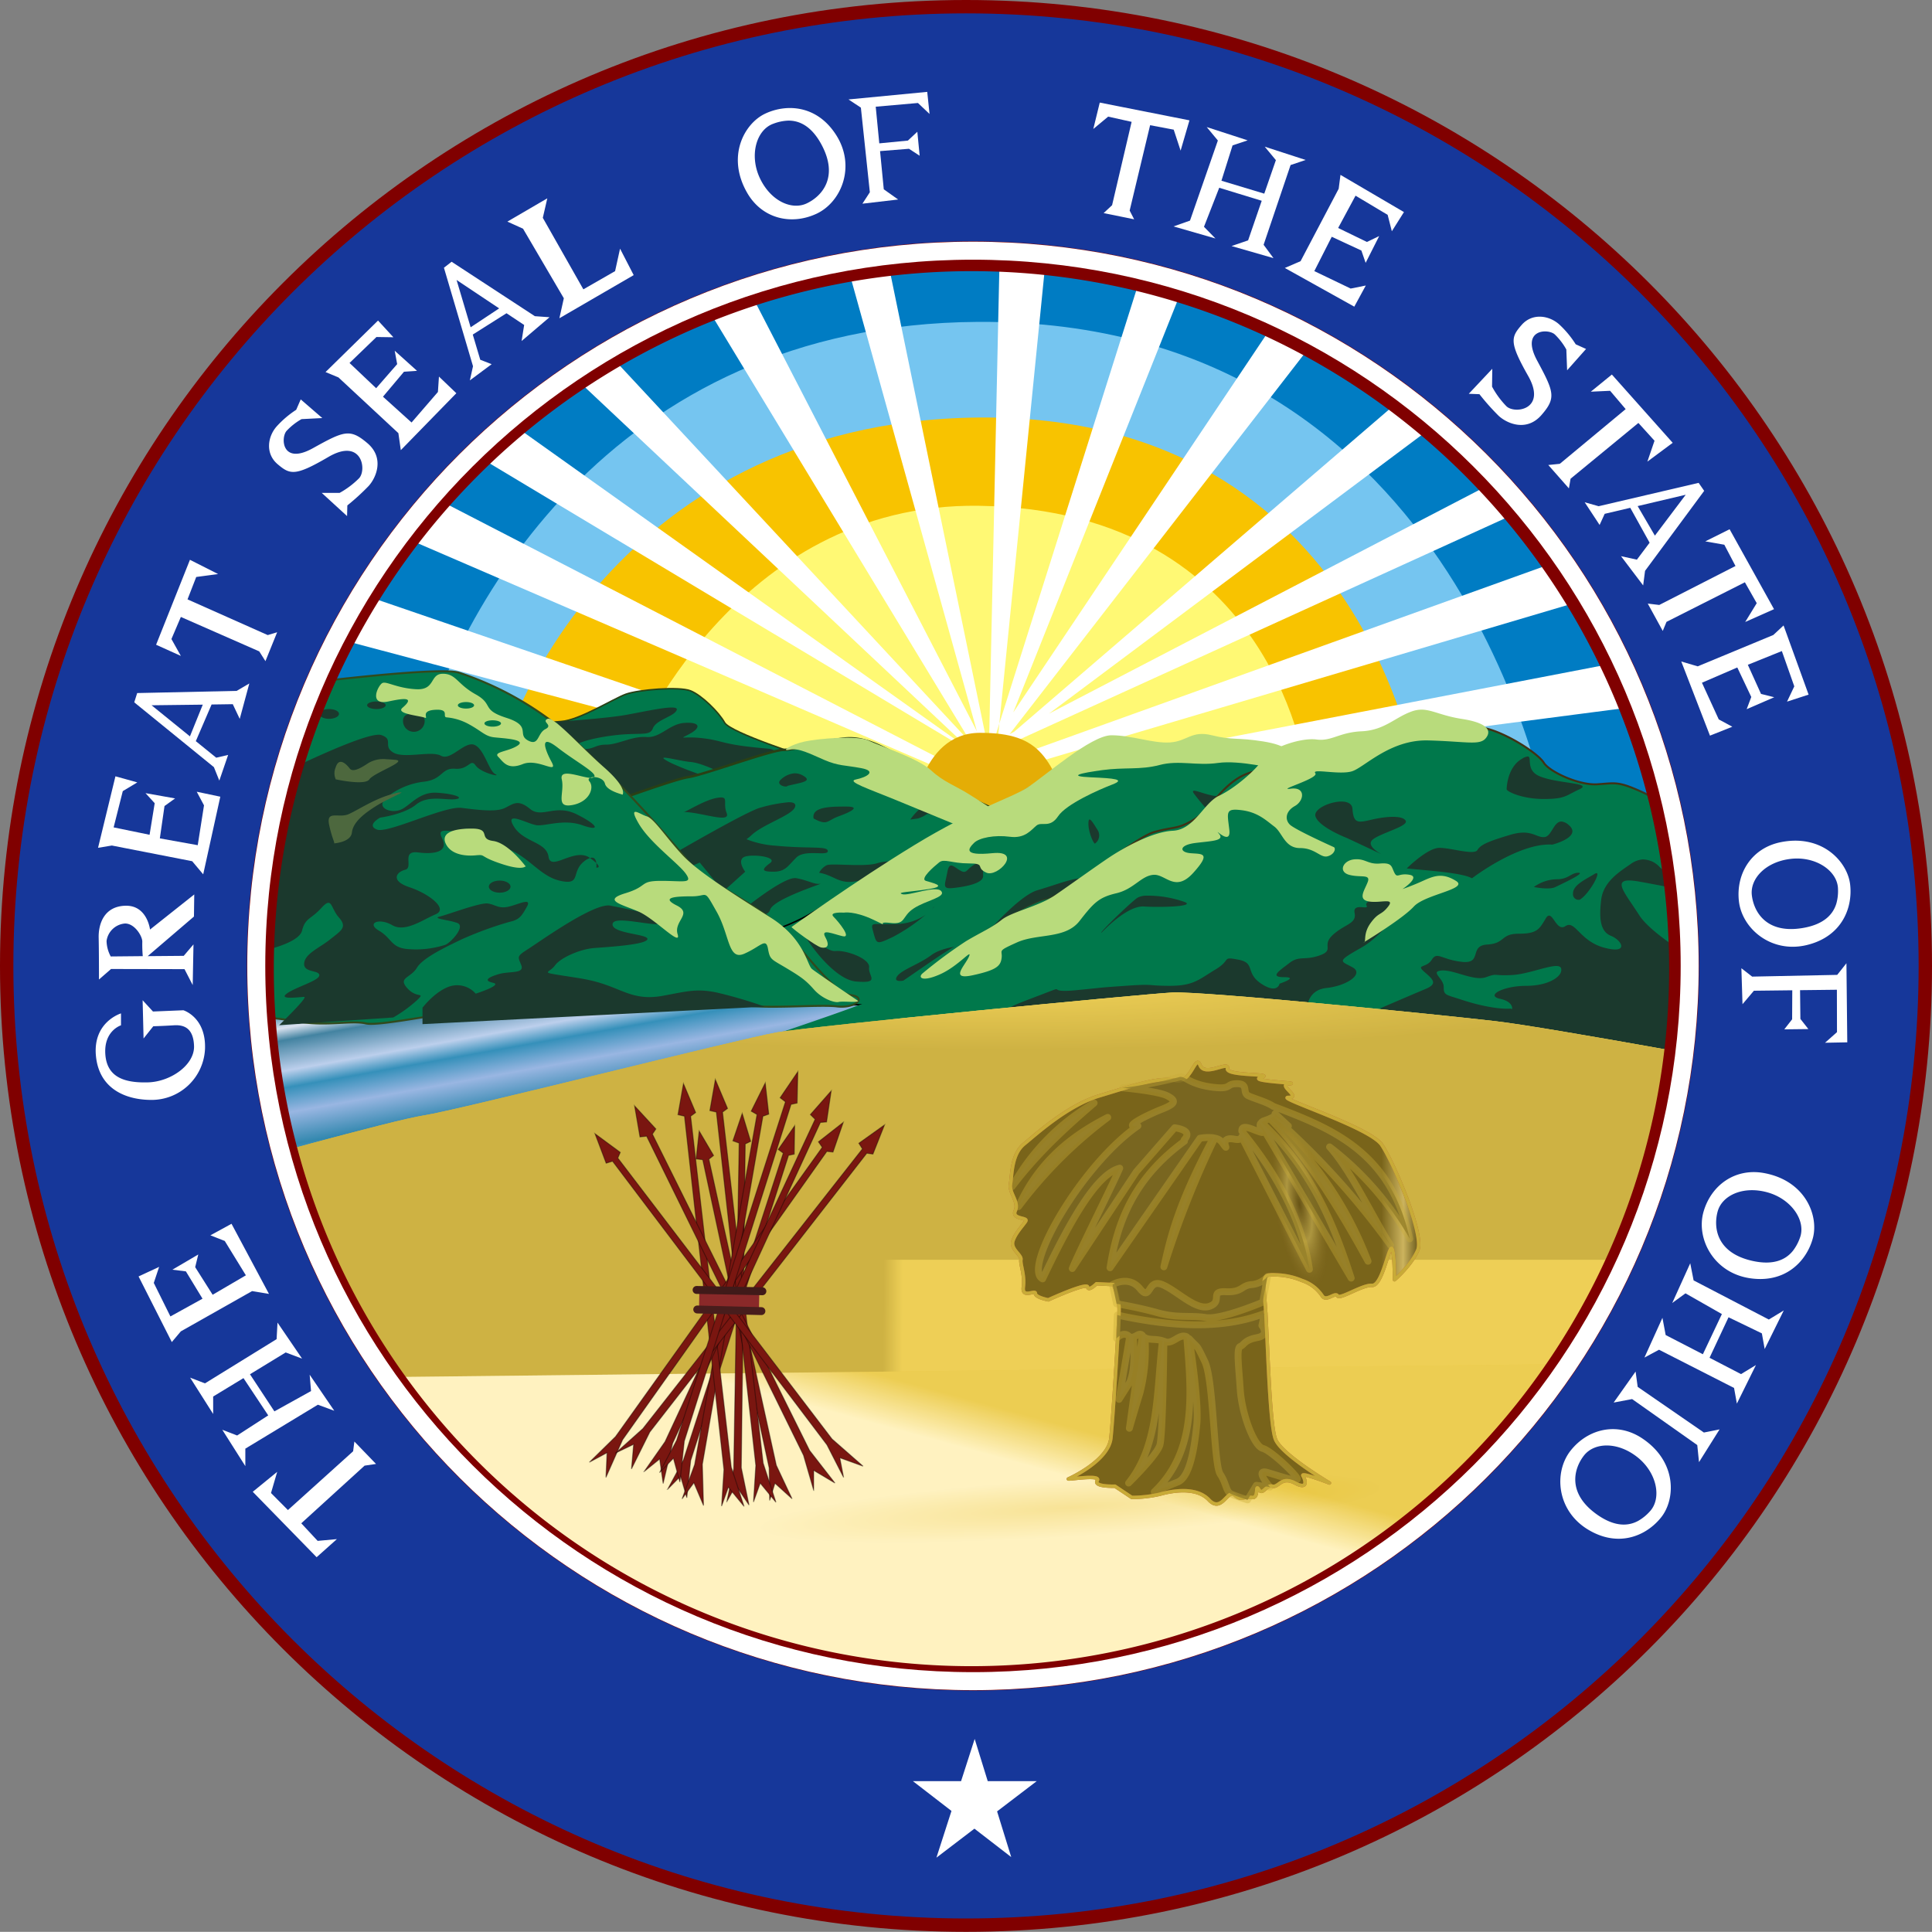 <svg id="svg2" xmlns="http://www.w3.org/2000/svg" xmlns:xlink="http://www.w3.org/1999/xlink" viewBox="0 0 390.356 390.325">
  <rect x="0" y="0" width="390.356" height="390.325" fill="#808080" stroke="none"/>
  <defs>
    <style>
      .cls-1 {
        fill: #fff974;
      }

      .cls-2 {
        fill: #f8c300;
      }

      .cls-3 {
        fill: #75c5f0;
      }

      .cls-4 {
        fill: #007cc3;
      }

      .cls-25, .cls-5 {
        fill: #fff;
      }

      .cls-6 {
        fill: #e4ad06;
      }

      .cls-12, .cls-29, .cls-30, .cls-31, .cls-32, .cls-33, .cls-34, .cls-35, .cls-36, .cls-7 {
        stroke: #000;
      }

      .cls-7 {
        fill: url(#linear-gradient);
      }

      .cls-10, .cls-12, .cls-13, .cls-14, .cls-8 {
        fill: #00784b;
      }

      .cls-10, .cls-8 {
        stroke: #294015;
      }

      .cls-12, .cls-8 {
        stroke-width: 0.3px;
      }

      .cls-11, .cls-9 {
        fill: #1b392d;
      }

      .cls-10 {
        stroke-width: 0.5px;
      }

      .cls-11 {
        opacity: 0.982;
      }

      .cls-11, .cls-19, .cls-21 {
        isolation: isolate;
      }

      .cls-13 {
        stroke: #314a1d;
      }

      .cls-13, .cls-14 {
        stroke-width: 0.4px;
      }

      .cls-14 {
        stroke: url(#linear-gradient-2);
      }

      .cls-15 {
        fill: #4d683e;
      }

      .cls-16 {
        fill: #b8db7c;
      }

      .cls-17 {
        fill: url(#linear-gradient-3);
      }

      .cls-18 {
        fill: url(#radial-gradient);
      }

      .cls-19 {
        opacity: 0.354;
        fill: url(#radial-gradient-2);
      }

      .cls-20 {
        fill: url(#linear-gradient-4);
      }

      .cls-21 {
        opacity: 0.277;
        fill: url(#radial-gradient-3);
      }

      .cls-22 {
        fill: #16379a;
        stroke-width: 2.7px;
      }

      .cls-22, .cls-23 {
        stroke: maroon;
      }

      .cls-22, .cls-23, .cls-24, .cls-26, .cls-27, .cls-28, .cls-38, .cls-39 {
        stroke-linecap: round;
        stroke-linejoin: round;
      }

      .cls-23, .cls-24, .cls-37, .cls-38, .cls-39 {
        fill: none;
      }

      .cls-23 {
        stroke-width: 2.7px;
      }

      .cls-24, .cls-25 {
        stroke: #fff;
      }

      .cls-24 {
        stroke-width: 3.639px;
      }

      .cls-26 {
        stroke: #b56233;
        fill: url(#linear-gradient-5);
      }

      .cls-26, .cls-27 {
        stroke-width: 0.696px;
      }

      .cls-27, .cls-28 {
        stroke: #c8ab37;
      }

      .cls-27 {
        fill: url(#radial-gradient-4);
      }

      .cls-28 {
        fill: #786721;
        fill-opacity: 0.847;
        stroke-width: 1.396px;
      }

      .cls-28, .cls-29, .cls-30, .cls-31, .cls-32, .cls-33, .cls-34, .cls-35, .cls-36 {
        stroke-opacity: 0.382;
      }

      .cls-29, .cls-30, .cls-31, .cls-32, .cls-33, .cls-34, .cls-35, .cls-36 {
        fill: #7a1610;
      }

      .cls-29 {
        stroke-width: 0.2px;
      }

      .cls-30 {
        stroke-width: 0.2px;
      }

      .cls-31 {
        stroke-width: 0.2px;
      }

      .cls-32 {
        stroke-width: 0.2px;
      }

      .cls-33 {
        stroke-width: 0.2px;
      }

      .cls-34 {
        stroke-width: 0.2px;
      }

      .cls-35 {
        stroke-width: 0.2px;
      }

      .cls-36 {
        stroke-width: 0.2px;
      }

      .cls-37 {
        stroke: #8a2929;
        stroke-width: 2.7px;
      }

      .cls-38 {
        stroke: #401a19;
      }

      .cls-38, .cls-39 {
        stroke-width: 1.6px;
      }

      .cls-39 {
        stroke: #481d1c;
      }
    </style>
    <linearGradient id="linear-gradient" x1="-316.141" y1="360.957" x2="-310.783" y2="331.098" gradientTransform="matrix(1, 0, 0, -1, 27.131, 477.913)" gradientUnits="userSpaceOnUse">
      <stop offset="0" stop-color="#2d7b9f"/>
      <stop offset="0.108" stop-color="#dae2ef"/>
      <stop offset="0.19" stop-color="#4383a1"/>
      <stop offset="0.391" stop-color="#bccfec"/>
      <stop offset="0.503" stop-color="#3590ba"/>
      <stop offset="0.668" stop-color="#99b6e2"/>
      <stop offset="0.88" stop-color="#3388af"/>
      <stop offset="1" stop-color="#5eaed3"/>
    </linearGradient>
    <linearGradient id="linear-gradient-2" x1="-178.099" y1="389.737" x2="-176.324" y2="373.197" gradientTransform="matrix(1, 0, 0, -1, 25.906, 479.138)" gradientUnits="userSpaceOnUse">
      <stop offset="0" stop-color="#403215"/>
      <stop offset="1" stop-color="#403215" stop-opacity="0"/>
    </linearGradient>
    <linearGradient id="linear-gradient-3" x1="-243.583" y1="314.278" x2="-247.432" y2="314.3" gradientTransform="matrix(1, 0, 0, -1, 27.131, 477.913)" gradientUnits="userSpaceOnUse">
      <stop offset="0" stop-color="#ffdf60"/>
      <stop offset="1" stop-color="#ceb243"/>
    </linearGradient>
    <radialGradient id="radial-gradient" cx="-179.032" cy="-1821.788" r="157.234" gradientTransform="matrix(0.829, 0, 0, -0.08, -48.902, -24.29)" xlink:href="#linear-gradient-3"/>
    <radialGradient id="radial-gradient-2" cx="-605.807" cy="3327.018" r="157.234" gradientTransform="matrix(-0.495, 0.119, 0.01, 0.042, -656.184, 65.233)" xlink:href="#linear-gradient-3"/>
    <linearGradient id="linear-gradient-4" x1="-227.579" y1="272.404" x2="-230.17" y2="262.929" gradientTransform="matrix(1, 0, 0, -1, 27.131, 477.913)" gradientUnits="userSpaceOnUse">
      <stop offset="0" stop-color="#e5bf28"/>
      <stop offset="1" stop-color="#fff3c1"/>
    </linearGradient>
    <radialGradient id="radial-gradient-3" cx="-126.497" cy="-4626.818" r="146.602" gradientTransform="matrix(0.434, -0.028, -0.003, -0.04, -141.674, 38.034)" gradientUnits="userSpaceOnUse">
      <stop offset="0" stop-color="#e5bb28"/>
      <stop offset="1" stop-color="#fff1c1"/>
    </radialGradient>
    <linearGradient id="linear-gradient-5" x1="292.147" y1="214.255" x2="284.247" y2="214.291" gradientTransform="matrix(1, 0, 0, -1, -404.156, 395.769)" gradientUnits="userSpaceOnUse">
      <stop offset="0" stop-color="#5c4d12"/>
      <stop offset="0.438" stop-color="#d6bd65"/>
      <stop offset="1" stop-color="#79641a"/>
    </linearGradient>
    <radialGradient id="radial-gradient-4" cx="671.763" cy="869.767" r="41.599" gradientTransform="matrix(0.071, 0.413, 0.121, -0.021, -289.34, -93.857)" gradientUnits="userSpaceOnUse">
      <stop offset="0" stop-color="#584511" stop-opacity="0.518"/>
      <stop offset="0.438" stop-color="#d3bb5b" stop-opacity="0.576"/>
      <stop offset="1" stop-color="#795f1a" stop-opacity="0.102"/>
    </radialGradient>
  </defs>
  <g id="layer1">
    <g id="sky">
      <path id="path2831" class="cls-1" d="M-282.821,79.283s10.791-57.245,75.69-59.634c74.772-2.752,85.323,65.368,85.323,65.368C-173.675,97.906-227.921,91.278-282.821,79.283Z" transform="translate(398.945 77.957)"/>
      <path id="path2829" class="cls-2" d="M-271.124,73.09l-28.9-3.44S-281.457.255-206.214.612c96.791.459,99.314,78.212,99.314,78.212h-27.982s-5.935-53.731-66.286-54.588c-49.771-.707-69.726,49.542-69.955,48.854Z" transform="translate(398.945 77.957)"/>
      <path id="path2827" class="cls-3" d="M-296.583,73.778l-20.643-2.523S-287.638-19.801-203.462-17.049-86.258,31.346-83.047,83.87l-29.129-2.752S-122.224,5.696-201.168,6.403c-76.145.682-97.479,67.605-95.415,67.375Z" transform="translate(398.945 77.957)"/>
      <path id="path2825" class="cls-4" d="M-315.849,79.054l-25.23-11.927s29.33-97.768,138.993-98.167C-75.937-31.499-50.019,89.146-50.019,89.146l-35.781-.459S-102.387-13.576-201.398-12.921c-74.776.491-106.424,58.946-114.452,91.974Z" transform="translate(398.945 77.957)"/>
      <path id="path3796" class="cls-5" d="M-197.001-24.982l-2.094,96.469c-.189,0-.376-.005-.562,0l-19.719-95.781-7.844,1.875,25.656,92.219-45.719-88.531-8.062,4.125,52.469,86.5c-.042.009-.083.022-.125.031l-71.5-76.844-7.594,3.938,77.844,73.219c-.137.042-.272.08-.406.125l-89.438-63.656-7.156,6.219,96.094,57.625a9.664,9.664,0,0,0-4.062,2.688l-99.875-51.562-5.531,8.094,104.5,45.094a4.082,4.082,0,0,0-.219,1.281c0,3.674,5.043,6.656,11.25,6.656s11.219-2.983,11.219-6.656a4.364,4.364,0,0,0-.719-2.344L-79.626,43.518l-6.438-7.375-104.625,37.594a12.626,12.626,0,0,0-3.719-1.625l100.719-45.875-4.844-6-88.469,46,76.938-57.531-7.156-4.844-76.781,66-.969.531,60.688-78.312-8.281-3.219-51.656,77.125,33.438-83.812-8.312-2.312-27.938,88.375-.219,2.312-.656.969c-.052-.003-.104.003-.156,0l1.031-3.281,9.25-92.531ZM-323.158,43.049l-4.844,8.781,66.875,17.75,6-3.219ZM-73.626,56.205l-104.25,20.062,3.719,2.312,104.688-13.625Z" transform="translate(398.945 77.957)"/>
      <path id="path2833" class="cls-6" d="M-214.701,87.54s1.376-17.432,13.762-17.432,14.45,5.046,19.037,18.578Z" transform="translate(398.945 77.957)"/>
    </g>
    <g id="water">
      <path id="path2859" class="cls-7" d="M-360.346,124.238l144.957-1.835-50.23,17.89-86.928,21.56Z" transform="translate(398.945 77.957)"/>
    </g>
    <g id="mountains">
      <path id="path2850" class="cls-8" d="M-235.573,75.155s-15.826-5.046-16.973-7.11-4.587-5.505-6.881-6.422-10.551-.229-13.074.688-9.404,5.275-13.074,5.505-13.532,1.606-13.532,1.606l27.982,24.542Z" transform="translate(398.945 77.957)"/>
      <path id="path2873" class="cls-9" d="M-286.569,67.886s9.657-.658,13.608-1.317,11.194-2.414,10.755-1.097-4.17,1.975-4.829,3.731-2.634.658-8.78,1.536-8.78,2.414-5.926,2.634,2.853-.878,5.268-.878,5.268-1.756,8.121-1.536,4.609-2.634,7.682-2.853,3.512.878,1.097,2.195-1.536.439,2.414.878,3.951,1.097,9.657,1.756,3.292,0,6.585,1.536-10.535,4.609-10.535,4.609-5.268-2.853-7.902-3.073-8.341-1.975-3.951.219A61.2,61.2,0,0,0-252.548,79.958l-18.876,7.024L-286.569,67.886Z" transform="translate(398.945 77.957)"/>
      <path id="path2848" class="cls-10" d="M-195.434,86.623a95.124,95.124,0,0,1-15.367-7.798c-8.028-5.046-12.615-8.028-17.432-7.569s-9.863,2.294-12.386,2.294-16.055,5.046-19.266,5.505-21.101,7.11-21.101,7.11l33.257,31.881Z" transform="translate(398.945 77.957)"/>
      <path id="path2875" class="cls-11" d="M-238.405,78.29A4.497,4.497,0,0,0-241.124,79.509c-1.317,1.097,1.093,1.751,1.312,1.312,2.634-.658,5.037-.871,3.281-1.969A3.344,3.344,0,0,0-238.405,78.29Zm-14.875,4.875a5.659,5.659,0,0,0-.812.094c-2.634.439-6.562,3.063-6.781,2.844,3.512,0,9.628,2.414,8.75.219-.768-1.921.326-3.168-1.156-3.156Zm43.062.781a3.226,3.226,0,0,0-1.719.625,12.301,12.301,0,0,0-3.094,3.062l1.562-.219c2.634-.878.865-1.315,3.938-.438a20.9,20.9,0,0,1,5.938,3.062l5.906-2.188a44.695,44.695,0,0,1-8.344-2.406C-208.225,84.486-209.288,83.942-210.218,83.946Zm-29.406.188a30.343,30.343,0,0,0-5.688,1.094c-2.634.658-17.344,9.219-17.344,9.219l1.781,3.281s1.476-.626,3.312-1.406l4.781,5.812,4.406-3.969s-1.535-1.966-.438-2.844,7.225-.223,5.469,1.094-1.758,1.75.656,1.75,2.869-1.088,4.625-2.844,6.375-.215,6.375-1.312-3.727-.435-10.531-1.094a19.189,19.189,0,0,1-5.906-1.312,7.183,7.183,0,0,0,.844-.656c2.414-2.414,8.561-4.182,9-5.938C-238.116,84.351-238.701,84.125-239.624,84.134Zm11.656.875c-3.073,0-7.033-.008-6.594,2.406,2.853,1.536,2.648.44,5.062-.438S-224.895,85.009-227.968,85.009Zm9.25,11.062a10.116,10.116,0,0,0-2.875.344c-2.414.878-9.215-.002-10.312.438A3.522,3.522,0,0,0-233.437,98.384c2.83.447,3.939,2.219,7,1.781,3.073-.439,12.094-1.125,12.094-1.125l4.594-2.406A83.779,83.779,0,0,0-218.718,96.071Zm-19.875,3.406c-2.906.386-10.219,6.375-10.219,6.375,0,.219,4.81,2.195,5.469,0s11.222-5.469,10.125-5.25-2.429-.686-4.844-1.125A1.776,1.776,0,0,0-238.593,99.478Z" transform="translate(398.945 77.957)"/>
      <path id="path2846" class="cls-12" d="M-204.838,123.55s-19.037,2.064-25.918,1.376-17.202-7.569-17.202-7.569l-.229-5.963a41.541,41.541,0,0,0,11.927-4.129c5.963-3.211,11.468-8.028,19.266-11.468s25.918-14.45,29.358-16.743,9.174-7.11,13.074-7.34,4.129,2.064,7.798,1.376a52.079,52.079,0,0,1,10.321-.688c3.67,0,6.881-1.835,9.174.229s12.156,4.587,12.156,4.587Z" transform="translate(398.945 77.957)"/>
      <path id="path2842" class="cls-13" d="M-342.456,60.705s31.652-4.129,36.239-2.752a65.11,65.11,0,0,1,22.477,12.844,267.843,267.843,0,0,1,23.624,25c3.44,4.358,13.991,8.716,19.037,13.762s10.551,13.074,13.991,13.532.917,2.752-2.752,2.294-15.826.688-19.496-.459-8.945.229-11.697.229-36.469,1.147-40.597.917-20.413,3.44-23.395,2.752-8.257.688-14.22-.459a114.429,114.429,0,0,0-14.909-1.376Z" transform="translate(398.945 77.957)"/>
      <path id="path2851" class="cls-9" d="M-322.893,63.778c-1.03,0-1.875.326-1.875.75s.845.781,1.875.781,1.875-.357,1.875-.781S-321.863,63.778-322.893,63.778Zm-9.562,1.531c-1.091,0-1.969.423-1.969.969s.878,1,1.969,1,2-.454,2-1S-331.365,65.31-332.456,65.31Zm17.125.875c-1.212,0-2.188.319-2.188,1.531a2.182,2.182,0,0,0,2.188,2.188,2.182,2.182,0,0,0,2.188-2.188C-313.143,66.504-314.119,66.185-315.331,66.185Zm-7.219,4.312c-3.931.145-18.031,7.094-18.031,7.094l-5.688,36.656s7.685-1.522,8.344-4.156,1.743-2.211,3.938-4.625,1.775-.007,3.531,1.969c1.756,1.975.414,2.65-1.781,4.406s-5.031,2.837-5.25,4.812,3.062,1.34,3.062,2.438-4.838,2.402-6.594,3.719,2.653.656,3.531.656-5.062,5.719-5.062,5.719l23.062-1.562a27.652,27.652,0,0,0,4.812-3.5c1.756-1.756.007-.211-1.969-2.406-1.975-2.195.652-1.993,1.969-4.188s7.244-4.81,9-5.688a72.35,72.35,0,0,1,9.656-3.531c1.975-.439,2.434-1.087,3.531-3.062s-1.775-.439-3.75,0-2.62-.437-4.156-.656-7.9,2.186-9.656,2.625,1.744.654,3.5,1.312-1.309,3.967-2.406,4.406a19.276,19.276,0,0,1-7.469.875c-3.512-.219-3.304-2.182-5.938-3.719s.022-2.661,2.656-1.125,6.147-1.09,8.781-2.188-1.33-4.152-5.281-5.469-2.631-3.092-.875-3.531-.887-3.939,2.625-3.5,6.161-.21,4.844-2.844,1.742-.903,4.156-1.781.668,2.654,6.594,3.312,8.328,5.903,12.938,7,2.209-1.743,5.062-3.938a3.635,3.635,0,0,1,1.125-.625c-.014-.01-.017-.021-.031-.031-3.073-2.195-7.905,2.854-8.344-.219s-5.056-2.864-7.031-6.156,2.869-.438,4.625-.219,5.487-1.317,9.219,0,3.296.007-1.094-2.188c-4.39-2.195-7.023.882-9.438-1.094s-3.307-1.097-5.062-.219-5.269.439-8.781,0-14.93,5.253-17.125,4.375.656-2.406.656-2.406,4.836-.65,7.25-2.625,5.931-.874,7.906-1.094.013-1.093-3.719-1.312-5.493,2.842-7.469,3.5-4.19-.433-3.312-1.75,4.174-3.53,8.125-3.969,3.522-2.844,6.375-2.625,3.059-2.193,4.156-.656,5.286,2.408,3.969,1.75-2.212-5.028-4.188-5.906-4.806,3.285-6.781,2.188-7.461.661-9.656-.656.196-2.653-2.438-3.531a1.773,1.773,0,0,0-.625-.062Zm42.812,24.906a11.284,11.284,0,0,1,1.281,1.031C-278.53,95.786-278.816,95.113-279.737,95.403Zm1.281,1.031a4.347,4.347,0,0,1,0,.906S-277.398,97.462-278.456,96.435ZM-297.987,99.966c-1.212,0-2.188.552-2.188,1.219s.975,1.219,2.188,1.219,2.188-.552,2.188-1.219S-296.775,99.966-297.987,99.966Zm21.688,5.031c-3.927.331-13.705,7.372-15.969,8.812-2.414,1.536-2.002,1.525-1.344,3.281s-2.399,1.123-4.594,1.781-3.069,1.311-1.094,1.75-3.531,2.188-3.531,2.188a4.965,4.965,0,0,0-5.031-1.531c-3.073.878-5.719,4.375-5.719,4.375v3.312l69.156-3.531a90.555,90.555,0,0,0-9.656-2.844c-4.17-.878-6.14-.222-10.969.656s-7.269-.652-10.781-1.969-5.705-1.529-9.875-2.188-2.191-.464-1.094-2,5.053-3.281,7.906-3.5,10.311-.653,10.75-1.75-7.251-1.118-7.031-3.094,9.026.879,10.562-.219-7.708-2.842-11-3.5a2.404,2.404,0,0,0-.688-.031Z" transform="translate(398.945 77.957)"/>
      <path id="path2901" class="cls-9" d="M-146.969,80.85s-4.398,2.408-6.812,1.969-4.815-1.754-3.938-.438a53.101,53.101,0,0,0,3.5,4.156Zm-31.875,6.781c-.122.058-.188.326-.188.875,0,1.756,1.124,4.188,1.344,3.969a2.04,2.04,0,0,0,.438-2.844C-178.004,88.424-178.575,87.502-178.844,87.631Zm-22.125,8.562c-2.853,1.097-2.401,2.628-3.938,1.75s-2.217-1.977-2.656.438-1.101,3.313,1.094,3.094,6.156-.87,6.156-2.406S-200.31,96.852-200.969,96.194Zm21.656,3.219c-.432.01-.92.039-1.469.094-2.195.219-4.831,1.309-8.562,2.406s-10.312,8.781-10.312,8.781l22.406-11.188A12.364,12.364,0,0,0-179.312,99.412Zm-30.875,5.781a5.186,5.186,0,0,1-.438.531C-210.345,105.45-210.147,105.234-210.187,105.194Zm-1.75,1.688a10.544,10.544,0,0,1-5.719,1.844c-5.268.219-5.471-.664-4.812,1.75s.645,2.411,3.938.875A36.878,36.878,0,0,0-211.937,106.881Zm-25.031,2.5c-.658.439,5.921,10.53,10.969,10.969s2.437-1.088,2.656-2.844-4.618-3.532-6.812-3.312S-236.969,109.381-236.969,109.381Zm33.594,3.719s-4.835-.007-7.469,1.969c-2.634,1.975-6.592,3.089-7.031,4.625s5.719-.656,5.719-.656Z" transform="translate(398.945 77.957)"/>
      <path id="path2844" class="cls-14" d="M-51.473,138.996s-22.477-4.358-35.322-7.34a267.24,267.24,0,0,0-35.092-5.275c-9.633-.917-29.588-1.835-36.469-1.835s-36.469,1.376-41.515,2.752a130.602,130.602,0,0,1-20.82,3.166c-5.046.229-4.868.963-13.355.733s-10.538.591-10.538.591,17.648-5.866,21.776-7.701,14.909-10.321,18.12-11.468,13.074-8.028,17.202-8.945,17.661-12.386,21.789-13.532,4.587-.459,8.028-2.523,6.193-8.257,11.927-9.633,16.743-4.587,20.643-4.817,22.248-5.046,26.606-3.899,10.321,5.046,11.468,6.881c1.147,1.835,7.11,4.587,10.78,4.358s4.129-.688,9.175,1.606,11.697,7.569,11.697,7.569l3.899,49.313Z" transform="translate(398.945 77.957)"/>
      <path id="path2853" class="cls-15" d="M-320.843,75.446a5.868,5.868,0,0,0-3.688.781c-1.317.878-3.092,1.972-3.75,1.094s-2.185-2.414-2.844-.219a2.913,2.913,0,0,0,.031,2.406c.094.021,5.91,1.306,6.781,0,.878-1.317,7.884-3.718,5.25-3.938-.658-.055-1.246-.108-1.781-.125Zm-10.25,4.062h-.031C-330.975,79.658-331.017,79.63-331.093,79.509Zm13.25,2.625a4.871,4.871,0,0,0-1.438.25c-3.731.878-7.243,3.278-9.219,4.156s-4.596-.885-3.938,2.188c.576,2.689,1.159,3.551,1,3.719.353-.028,3.387-.324,3.594-2.188.219-1.975,2.209-3.713,5.062-5.469C-320.64,83.473-317.637,82.278-317.843,82.134Z" transform="translate(398.945 77.957)"/>
      <path id="path2891" class="cls-9" d="M-90.28,74.884a2.714,2.714,0,0,0-1.156.469c-3.073,1.756-3.094,6.156-3.094,6.156,0,.439,3.079,1.969,7.469,1.969s4.397-.652,7.25-1.969-4.613-1.12-8.125-2.656C-90.79,77.604-89.293,74.91-90.28,74.884Zm-38.031,9.125c-2.311.15-5.255,1.597-4.844,2.969.658,2.195,6.38,4.397,6.38,4.397l7.026,3.29s-3.506-1.746-1.75-3.062,7.221-2.653,6.562-3.75-3.928-.877-6.781-.219-3.749.885-3.969-2.188C-125.769,84.294-126.925,83.919-128.312,84.009Zm44.938,4.031c-1.635-.148-2.042,2.947-3.469,3.125-1.756.219-2.61-1.754-7-.438s-5.935,1.965-6.594,3.062-5.273-.438-7.688-.438-6.594,4.156-6.594,4.156c5.298.513,11.244.919,13.189,1.991,0,0,9.434-7.243,16.238-6.804,0,0,6.145-1.554,3.292-3.969a2.586,2.586,0,0,0-1.375-.688Zm16.25,7.656a4.768,4.768,0,0,0-2.375.938c-2.195,1.536-5.499,3.519-5.938,7.25s-.195,6.372,2,7.25,3.736,3.723-1.312,2.406-5.931-5.692-7.906-4.375-2.652-3.757-3.969-1.562c-1.317,2.195-1.737,3.094-5.469,3.094s-2.644,1.968-6.375,2.188c-3.731.219-.892,3.939-5.062,3.5s-5.028-2.193-6.125-.438-3.287.901-1.531,2.438,2.853,2.403.219,3.5-9.219,3.938-9.219,3.938l69.125,13.406v-20.188s-13.615-7.265-16.688-12.094-6.146-7.879,0-6.781c6.146,1.097,16.688,3.281,16.688,3.281l-3.5-3.969s-7.244-.432-9-2.188A4.593,4.593,0,0,0-67.124,95.696ZM-80.03,98.384c-1.536,0-1.961,1.312-4.375,1.312a8.1,8.1,0,0,0-4.625,1.562s3.058.658,4.375,0S-78.494,98.384-80.03,98.384Zm3.562.094a1.076,1.076,0,0,0-.281.125c-1.756,1.097-4.375,2.213-4.375,3.969a1.133,1.133,0,0,0,1.375,1.25C-77.902,102.714-75.356,98.16-76.468,98.478Zm-39.75,4.281c-3.562.12-7.201,1.258-6.625,2.219.658,1.097-2.845-.664-2.406,1.531s-1.961,2.211-4.375,4.406.417,3.059-2.656,4.156-4.15-.005-6.125,1.531c-1.975,1.536-4.167,2.875-1.094,2.875s-.906,1.312-.906,1.312-.426,2.195-3.719,0-1.082-4.185-4.594-4.844-1.333-.007-4.625,1.969c-3.292,1.975-4.39,3.312-9.219,3.312s-2.854-.439-9,0-3.071.217-9.875.875-1.325-1.32-7.031.875-10.305,3.72-3.281,3.281,56.844,0,56.844,0-.202-4.155,3.969-4.594,7.664-2.871,5.25-4.188-3.298-1.084,1.75-3.938,9.438-9.872,9.219-10.75c-.494-.027-.991-.048-1.5-.031Zm-51.031.25a3.861,3.861,0,0,0-1.906.438c-1.536,1.097-7.877,7.251-7.219,7.031,0,0,5.051-5.501,8.562-5.281s10.288.003,8.312-.875A22.279,22.279,0,0,0-167.249,103.009Zm82.531,14.219c.638-.034,1.078.085,1.188.469.439,1.536-2.422,3.531-7.031,3.531s-8.354,1.967-5.281,2.625,2.438,2.627,2.219,1.969c-2.414.219-6.614-.653-9.906-1.75s-3.719-.869-3.719-2.625-2.852-3.093-.438-3.312,6.586,2.222,9,1.344,1.33-.218,5.281-.438C-90.442,118.876-86.631,117.331-84.718,117.228Z" transform="translate(398.945 77.957)"/>
    </g>
    <path id="path3747" class="cls-16" d="M-203.4,89.672s-8.079-3.314-14.086-5.8-10.565-3.936-8.493-4.35,4.35-1.657,1.036-2.279-4.557-.414-7.457-1.657-5.179-2.486-7.043-2.072.207-1.036,3.107-1.657,10.772-1.243,12.843-.207,9.943,3.522,12.636,6.007,4.972,3.107,7.872,4.972,7.25,4.557,7.25,4.557Z" transform="translate(398.945 77.957)"/>
    <path id="path3745" class="cls-16" d="M-239.019,109.34s12.636-9.115,24.858-16.572,19.265-9.322,22.787-11.601,12.843-10.565,16.986-10.565,8.286,1.657,11.808,1.45,4.35-2.486,8.493-1.45,5.179.414,10.358,1.243,5.179,2.279,5.179,2.279l-2.486,3.314s-7.457-1.864-11.808-1.243-7.872-.621-11.808.414-7.043.414-11.6,1.036-7.043,1.243-2.279,1.45,7.043.414,4.35,1.45-9.322,3.936-10.979,6.422-3.314,1.036-4.35,1.864-2.279,2.693-5.386,2.279-6.215.207-7.25,1.243-2.486,2.693,3.729,2.071,1.036,4.972-1.243,3.936,0-1.864-3.522-1.864-4.972-1.036-6.007-.207-3.936,3.314-2.693,3.729,4.557,1.036.621,1.657-6.629.621-5.386,1.036,6.836-1.864,7.872-.621-3.107,1.864-5.593,3.522-1.45,3.314-4.764,2.9.621,1.243-3.314-.621-6.007-1.45-6.007-1.45-3.107-.207-2.072.829,3.729,4.35,1.864,3.936-4.557-1.657-3.522.207.207,2.279-.829,2.071-6.007-3.936-6.007-4.143Z" transform="translate(398.945 77.957)"/>
    <g id="g3692">
      <path id="path3688" class="cls-17" d="M-354.095,158.019s34.472-9.665,40.915-10.631,63.789-15.464,71.199-16.753,73.776-7.732,79.897-8.054,54.446,4.51,65.4,5.799,56.057,9.665,56.057,9.665l-20.941,66.044-19.974.967s-48.003-4.188-54.124-3.222-41.559-.322-50.58.644-14.82,2.577-18.041.644-3.866,1.611-12.564,0-26.095-.967-26.095-.967-31.572.967-36.405,0-12.242,3.222-20.619,2.255-37.371-.967-37.371-.967Z" transform="translate(398.945 77.957)"/>
      <path id="path4253" class="cls-18" d="M-162.07,122.574c-6.121.322-72.496,6.774-79.906,8.062s-64.775,15.783-71.219,16.75-40.906,10.625-40.906,10.625l6.844,18.562H-52.851l12.219-38.531s-45.109-8.368-56.062-9.656S-155.949,122.252-162.07,122.574Z" transform="translate(398.945 77.957)"/>
      <path id="path4264" class="cls-19" d="M-354.095,158.019s34.472-9.665,40.915-10.631,63.789-15.464,71.199-16.753,73.776-7.732,79.897-8.054,54.446,4.51,65.4,5.799,56.057,9.665,56.057,9.665l-20.941,66.044-19.974.967s-48.003-4.188-54.124-3.222-41.559-.322-50.58.644-14.82,2.577-18.041.644-3.866,1.611-12.564,0-26.095-.967-26.095-.967-31.572.967-36.405,0-12.242,3.222-20.619,2.255-37.371-.967-37.371-.967Z" transform="translate(398.945 77.957)"/>
      <path id="path3690" class="cls-20" d="M-344.752,200.545l292.205-3.222L-110.859,252.092-212.019,266.912l-90.851-25.451Z" transform="translate(398.945 77.957)"/>
      <path id="path4276" class="cls-21" d="M-344.752,200.545l292.205-3.222L-110.859,252.092-212.019,266.912l-90.851-25.451Z" transform="translate(398.945 77.957)"/>
    </g>
    <g id="g2820">
      <path id="path2970" class="cls-22" d="M-203.751-76.607c-107.046,0-193.844,86.766-193.844,193.812s86.797,193.812,193.844,193.812S-9.939,224.251-9.939,117.205-96.705-76.607-203.751-76.607Zm1.406,48.75c80.285,0,145.344,64.942,145.344,145.062s-65.059,145.062-145.344,145.062-145.375-64.942-145.375-145.062S-282.63-27.857-202.345-27.857Z" transform="translate(398.945 77.957)"/>
      <path id="path3744" class="cls-23" d="M-60.35,117.759A142.297,142.297,0,0,1-202.662,260.039,142.297,142.297,0,0,1-344.975,117.759,142.297,142.297,0,0,1-202.662-24.522,142.297,142.297,0,0,1-60.35,117.759Z" transform="translate(398.945 77.957)"/>
      <path id="path3746" class="cls-24" d="M-57.549,117.205c0,79.812-64.833,144.512-144.808,144.512S-347.166,197.017-347.166,117.205-282.333-27.307-202.357-27.307-57.549,37.393-57.549,117.205Z" transform="translate(398.945 77.957)"/>
    </g>
    <path id="path3739" class="cls-16" d="M-111.658,65.424a5.986,5.986,0,0,0-2.25.438c-3.314,1.243-5.38,3.73-9.938,3.938s-6.018,2.071-9.125,1.656-9.331,1.659-10.781,3.938-5.799,5.987-8.906,7.438-4.962,6.855-9.312,7.062-10.358,3.718-12.844,5.375-7.654,5.378-10.969,7.656-8.71,3.312-10.781,4.969-4.143,2.479-7.25,4.344a94.803,94.803,0,0,0-8.688,6.438c-1.036.829-.229,1.876,3.5.219s6.641-5.396,5.812-3.531-3.952,4.755.812,3.719,5.605-1.843,5.812-3.5-1.049-1.261,3.094-3.125,9.756-.615,12.656-4.344,3.916-4.765,7.438-5.594,4.983-3.512,7.469-3.719,4.365,3.706,8.094-.438,1.654-3.73-.625-3.938-2.283-1.648,1.031-2.062,5.993-.425,4.75-1.875,2.508,2.709,2.094-.812-.846-4.352,2.469-3.938,4.968,2.07,6.625,3.312,2.08,4.344,5.188,4.344,4.144,2.071,5.594,1.656,1.664-1.637,1.25-1.844c0,0-7.87-3.527-8.906-4.562s-.833-2.714,1.031-3.75,2.264-3.914-.844-3.5,5.797-2.089,4.969-3.125,4.983.422,7.469-.406,7.679-6.426,15.344-6.219,10.351,1.044,11.594-.406.605-3.109-4.781-3.938C-107.603,66.677-109.541,65.463-111.658,65.424Zm-13.656,30.25c-2.279.207-3.31,2.504-1.031,3.125s4.371-.22,3.75,1.438-2.091,3.523.188,3.938,5.388-.833,3.938,1.031-1.874,1.034-3.531,3.312c-1.388,1.908-1.006,3.384-1.219,3.812.62-.377,7.756-4.745,9.938-7.125,2.279-2.486,11.193-3.53,8.5-5.188s-4.378-1.036-6.656,0-4.125,1.656-4.125,1.656,3.716-2.461,1.438-2.875-2.472.805-3.094-.438-.42-2.051-2.906-1.844S-123.035,95.467-125.314,95.674Zm2.094,16.656c-.028.017-.219.125-.219.125A.226.226,0,0,0-123.22,112.33Z" transform="translate(398.945 77.957)"/>
    <path id="path3749" class="cls-16" d="M-309.47,58.174c-2.693,0-1.439,3.332-5.375,3.125s-6.015-1.664-6.844-1.25-2.927,4.61,1.25,3.719c2.957-.631,5.461-.985,2.812,1.281-1.414,1.21,3.283,1.571,4.5,2,.904.318-1.055-1.406,2.094-1.594,3.094-.184,1.323,1.453,2.344,1.531a11.352,11.352,0,0,1,4.406,1.344c2.693,1.45,3.323,2.48,5.188,2.688s6.614.413,4.75,1.656-4.973,1.245-3.938,2.281,1.861,2.712,4.969,1.469,7.263,2.255,5.812-.438-2.479-5.775,1.25-2.875c3.636,2.828,8.236,5.242,7.312,5.938.876.015,2.001.44,2.219,1.312.363,1.45,3.259,2.108,3.562,2.25.152-.226.724-1.62-3.781-5.562-4.972-4.35-10.163-10.371-11.406-9.75s1.251,1.234-.406,2.062-1.253,3.524-3.531,2.281.835-2.905-4.344-4.562-2.49-2.678-6.219-4.75S-306.777,58.174-309.47,58.174Zm30.531,20.875a1.738,1.738,0,0,0-.781.156,1.465,1.465,0,0,0,.719-.094C-278.97,79.096-278.963,79.067-278.939,79.049Zm-.781.156c-1.96-.133-6.258-2.023-5.719.312.621,2.693-1.428,5.809,2.094,5.188s4.536-3.538,3.5-4.781C-280.14,79.57-280.011,79.348-279.72,79.205Zm-25.062-15.312c.902,0,1.625.29,1.625.656s-.723.656-1.625.656-1.656-.29-1.656-.656S-305.685,63.893-304.783,63.893Zm5.375,3.688c.928,0,1.688.272,1.688.625s-.759.656-1.688.656-1.656-.303-1.656-.656S-300.336,67.58-299.408,67.58Zm28.781,18.5c-.341.064-.278.622.719,2.344,2.279,3.936,8.081,8.085,9.531,10.156s-.411,1.438-4.969,1.438-2.486,1.05-7.25,2.5-.627,2.269,2.688,3.719,8.704,7.255,7.875,4.562,3.127-4.155-.188-5.812-.221-1.844,3.094-1.844,2.276-1.671,4.969,3.094,2.279,9.95,5.594,8.5,4.367-3.31,4.781-1.031.611,2.073,3.719,3.938,3.937,2.479,5.594,4.344,4.14,2.707,4.969,2.5,3.938.196,3.938-.219c0,0-8.277-5.609-9.312-6.438s-1.445-5.994-8.281-10.344-14.529-9.103-17.844-12.625-5.8-7.461-7.25-7.875C-269.067,86.753-270.188,85.998-270.626,86.08Zm-33.031,3.375c-4.143,0-6.223,1.053-5.188,3.125s3.721,2.488,6,2.281.415.187,5.594,1.844c3.237,1.036,4.227.634,4.5.375-.156-.209-3.527-4.72-6.562-5.125C-302.421,91.541-299.515,89.455-303.658,89.455Zm10.906,7.625c.004.005.062.062.062.062C-292.689,96.832-292.587,96.925-292.751,97.08Z" transform="translate(398.945 77.957)"/>
    <g id="sealtext">
      <path id="path3696" class="cls-5" d="M-214.495,281.92h25.018l-20.266,15.457,7.729-23.987,7.385,23.873-19.865-15.343Z" transform="translate(398.945 77.957)"/>
      <path id="path3914" class="cls-5" d="M-364.232,193.204l-6.715-13.259,4.154-1.935-1.081,3.244,3.358,6.772,6.487-3.585-3.358-5.52-2.732-.341,5.235-3.073-.626,2.561,3.528,5.577,6.715-3.927-4.268-6.943-2.902-1.138,4.268-2.333,7.569,14.17-3.414-.569-14.398,8.138-1.821,2.162Z" transform="translate(398.945 77.957)"/>
      <path id="path3916" class="cls-5" d="M-369.938,131.864l-.19-7.727,2.09,2.28,6.143-.253s4.623,1.393,4.37,7.854a10.799,10.799,0,0,1-10.83,10.26c-5.003,0-10.577-2.09-11.21-8.93s5.067-8.55,5.067-8.55v2.407s-3.483,1.077-3.167,5.827,3.99,5.827,8.614,5.7,9.437-3.547,9.31-7.347-2.217-4.307-4.117-4.18-4.117.19-4.117.19l-1.963,2.47Z" transform="translate(398.945 77.957)"/>
      <path id="path3918" class="cls-5" d="M-359.695,102.761l-8.938,7.094s-.566-4.908-4.938-4.812-5.501,3.724-5.438,6.469.062,8.438.062,8.438l2.438-2.125,14.844.031,1.656,3.219.156-8.219-1.969,2.312-7.281.062,9.344-8,.062-4.469Zm-14,5.875c1.978-.032,3.564,2.634,3.5,3.719a27.639,27.639,0,0,0,.094,2.875l-6.469.062a6.817,6.817,0,0,1-.844-3.125A4.087,4.087,0,0,1-373.695,108.636Z" transform="translate(398.945 77.957)"/>
      <path id="path3921" class="cls-5" d="M-348.57,60.136l-2.562,1.5-20.094.438-.594,1.875,16.094,13.094,1.094,2.719,1.781-5.188-2.406.562-4.125-3.344,3.188-7.406,4.281-.062,1.406,2.969Zm-9.406,4.281-2.594,6.406-7.75-6.281Z" transform="translate(398.945 77.957)"/>
      <path id="path3926" class="cls-5" d="M-338.183,2.744l4.359,3.767-4.198.215a12.789,12.789,0,0,0-3.014,2.368c-1.238,1.399-.969,6.997,5.328,3.498s7.481-3.983,10.979-1.023,1.83,6.943.269,8.665a46.93,46.93,0,0,1-4.306,3.929l-.054,2.153-5.113-4.682h3.606a17.555,17.555,0,0,0,3.929-2.96c1.615-1.722.538-8.234-6.189-4.306s-7.75,3.606-10.28,1.453-1.991-5.597-.161-7.642a20.059,20.059,0,0,1,3.929-3.337l.915-2.099Z" transform="translate(398.945 77.957)"/>
      <path id="path3928" class="cls-5" d="M-239.945-56.114a11.904,11.904,0,0,0-4.406,1.125c-4.19,1.978-7.878,8.61-3.625,16,2.988,5.192,8.834,6.589,13.938,4.25s8.028-9.571,4.094-15.844C-232.65-54.895-236.463-56.3-239.945-56.114Zm.188,2.531c2.073-.05,4.684.851,6.844,4.938,3.456,6.539-.001,10.346-3.031,11.781s-7.289-.469-9.469-5.094-.721-9.784,2.719-11A9.317,9.317,0,0,1-239.758-53.582Z" transform="translate(398.945 77.957)"/>
      <path id="path3933" class="cls-5" d="M-55.664,217.465l4.154-6.618-3.168.634-13.376-9.223-.422-3.098-4.435,6.266,3.731-.704,13.165,9.293Z" transform="translate(398.945 77.957)"/>
      <g id="use3935">
        <path id="path3914-2" data-name="path3914" class="cls-5" d="M-379.134,93.337l3.512-14.442,4.415,1.229-2.93,1.763-1.849,7.329,7.261,1.491,1.035-6.377-1.854-2.035,5.976,1.066-2.14,1.54-.942,6.532,7.656,1.379,1.267-8.05-1.466-2.751,4.76,1-3.455,15.689-2.225-2.651-16.231-3.171-2.789.46Z" transform="translate(398.945 77.957)"/>
      </g>
      <path id="path3698" class="cls-5" d="M-327.345,213.299l-.25,1.969-13.174,11.879-3.42-3.442,1.25-4.281-4.938,4.031,12.906,13.219,4.094-3.656-3.888.357-3.308-3.554,12.79-11.647,2.312-.344Z" transform="translate(398.945 77.957)"/>
      <path id="path3703" class="cls-5" d="M-342.876,189.268l-.181,3.345-14.475,8.936-3-1.156,4.656,7.344v-3.531l6.125-3.719,5,7.531-6.281,4.062-3-1.156,4.656,7.344v-3.531l14.656-8.875,3.312,1.219-4.969-7.281.277,3.3-7.402,4.107-4.938-7.5,7.219-4.406,3.312,1.25Z" transform="translate(398.945 77.957)"/>
      <g id="use3950">
        <path id="path3698-2" data-name="path3698" class="cls-5" d="M-342.949,49.789l-1.901.571-16.206-7.215,1.757-4.523,4.42-.596-5.689-2.875-6.839,17.162,5.004,2.256-1.905-3.408,1.904-4.466,15.837,6.959,1.253,1.974Z" transform="translate(398.945 77.957)"/>
      </g>
      <g id="use3952">
        <path id="path3914-3" data-name="path3914" class="cls-5" d="M-333.173-2.782l10.61-10.409,3.1,3.375-3.419-.05-5.44,5.247,5.378,5.1,4.247-4.869-.5-2.707,4.512,4.062-2.63.177-4.25,5.049,5.773,5.214,5.328-6.167.208-3.111,3.514,3.363L-317.962,12.991l-.49-3.427L-330.561-1.7-333.173-2.782Z" transform="translate(398.945 77.957)"/>
      </g>
      <g id="use3954">
        <path id="path3921-2" data-name="path3921" class="cls-5" d="M-287.914-13.862l-2.962-.211L-307.699-25.071l-1.55,1.211,5.874,19.898-.635,2.861,4.402-3.272L-301.91-5.269l-1.513-5.09,6.816-4.308,3.567,2.369-.518,3.244Zm-10.179-1.786-5.761,3.818-2.842-9.562Z" transform="translate(398.945 77.957)"/>
      </g>
      <g id="use3963">
        <path id="path3698-3" data-name="path3698" class="cls-5" d="M-169.792-33.646l-.909-1.764,4.133-17.251,4.768.901,1.394,4.237,1.787-6.118-18.123-3.588-1.304,5.332,3.003-2.496,4.739,1.056-3.948,16.842-1.711,1.593Z" transform="translate(398.945 77.957)"/>
      </g>
      <g id="use3965">
        <path id="path3703-2" data-name="path3703" class="cls-5" d="M-141.642-25.806l-1.994-2.692,5.45-16.114,3.048-1.023-8.27-2.687,2.252,2.72-2.346,6.771-8.654-2.612,2.247-7.135,3.048-1.023-8.27-2.687,2.252,2.72-5.629,16.183-3.329,1.174,8.471,2.439-2.318-2.365,3.082-7.884,8.586,2.628-2.75,7.998-3.349,1.15Z" transform="translate(398.945 77.957)"/>
      </g>
      <g id="use3967">
        <path id="path3914-4" data-name="path3914" class="cls-5" d="M-128.104-42.623l12.823,7.516-2.446,3.875-.846-3.313-6.488-3.877-3.515,6.526,5.811,2.825,2.482-1.191-2.739,5.417-.86-2.492L-129.869-30.118l-3.522,6.936,7.346,3.528,3.056-.614-2.326,4.272-14.033-7.819,3.179-1.369,7.703-14.635.361-2.804Z" transform="translate(398.945 77.957)"/>
      </g>
      <g id="use3969">
        <path id="path3926-2" data-name="path3926" class="cls-5" d="M-78.488-7.448l-3.824,4.31-.16-4.2a12.789,12.789,0,0,0-2.328-3.045c-1.383-1.256-6.983-1.061-3.568,5.282s3.884,7.533.878,10.992-6.966,1.738-8.668.155A46.929,46.929,0,0,1-100.03,1.688l-2.152-.082,4.749-5.051-.047,3.606A17.555,17.555,0,0,0-94.572,4.128c1.701,1.637,8.227.646,4.387-6.132s-3.504-7.797-1.318-10.298,5.623-1.918,7.644-.061a20.058,20.058,0,0,1,3.285,3.972l2.087.942Z" transform="translate(398.945 77.957)"/>
      </g>
      <g id="use3971">
        <path id="path3698-4" data-name="path3698" class="cls-5" d="M-81.953,20.721l.339-1.955L-67.912,7.499l3.259,3.594-1.444,4.22,5.116-3.802L-73.271-2.283-77.527,1.183l3.901-.18,3.143,3.701L-83.791,15.757l-2.326.238Z" transform="translate(398.945 77.957)"/>
      </g>
      <g id="use3973">
        <path id="path3921-3" data-name="path3921" class="cls-5" d="M-66.948,40.327l.381-2.945,11.947-16.162L-55.74,19.603l-20.203,4.72-2.82-.798,3.014,4.583L-74.722,25.86l5.169-1.217,3.908,7.052-2.57,3.425-3.209-.704ZM-64.58,30.267l-3.481-5.971,9.71-2.288Z" transform="translate(398.945 77.957)"/>
      </g>
      <g id="use3975">
        <path id="path3698-5" data-name="path3698" class="cls-5" d="M-62.989,49.521l.759-1.834,15.835-7.995,2.394,4.22-2.332,3.802,5.824-2.59L-49.483,28.975l-4.911,2.451,3.845.678,2.257,4.299-15.404,7.872-2.321-.277Z" transform="translate(398.945 77.957)"/>
      </g>
      <g id="use3977">
        <path id="path3914-5" data-name="path3914" class="cls-5" d="M-38.58,48.415l5.059,13.975-4.358,1.417,1.466-3.089-2.513-7.129-6.874,2.773,2.664,5.886,2.67.67-5.569,2.416.932-2.466-2.827-5.963-7.141,3.084,3.396,7.409,2.743,1.481-4.519,1.799L-59.247,55.697l3.32.978,15.277-6.334,2.07-1.926Z" transform="translate(398.945 77.957)"/>
      </g>
      <g id="use3979">
        <path id="path3928-2" data-name="path3928" class="cls-5" d="M-25.469,105.277a11.905,11.905,0,0,0,.339-4.535c-.538-4.602-5.648-10.213-14.008-8.539-5.874,1.176-9.062,6.271-8.473,11.854s6.511,10.661,13.711,8.933C-28.951,111.803-26.403,108.637-25.469,105.277Zm-2.459-.63c-.614,1.98-2.3,4.168-6.862,4.912-7.3,1.19-9.805-3.3-10.199-6.63s2.769-6.759,7.848-7.35,9.503,2.437,9.559,6.085A9.318,9.318,0,0,1-27.928,104.648Z" transform="translate(398.945 77.957)"/>
      </g>
      <g id="use3983">
        <path id="path3928-3" data-name="path3928" class="cls-5" d="M-34.679,176.31a11.905,11.905,0,0,0,2.012-4.078c1.224-4.469-1.413-11.585-9.792-13.163-5.887-1.109-10.751,2.421-12.295,7.819s2.045,12.323,9.368,13.417C-40.351,181.058-36.803,179.076-34.679,176.31Zm-2.044-1.504c-1.311,1.606-3.694,3.004-8.202,1.985-7.214-1.63-7.856-6.732-6.975-9.967s5.098-5.23,10.029-3.876,7.899,5.818,6.585,9.221A9.317,9.317,0,0,1-36.724,174.806Z" transform="translate(398.945 77.957)"/>
      </g>
      <g id="use3985">
        <path id="path3703-3" data-name="path3703" class="cls-5" d="M-66.693,196.337l2.952-1.584,15.157,7.722.571,3.164,3.854-7.795-3.017,1.835-6.36-3.3,3.836-8.186,6.735,3.255.571,3.164,3.854-7.795-3.017,1.835L-56.755,180.745l-.68-3.463-3.638,8.029,2.675-1.952,7.355,4.189-3.841,8.116-7.516-3.877-.654-3.48Z" transform="translate(398.945 77.957)"/>
      </g>
      <g id="use3987">
        <path id="path3928-4" data-name="path3928" class="cls-5" d="M-66.696,231.534a11.904,11.904,0,0,0,3.434-2.981c2.858-3.647,3.181-11.229-3.934-15.927-4.999-3.301-10.851-1.928-14.363,2.451s-2.884,12.154,3.445,15.997C-73.763,233.716-69.724,233.263-66.696,231.534Zm-1.303-2.178c-1.83.974-4.568,1.34-8.331-1.344-6.021-4.295-4.638-9.248-2.573-11.89s6.725-2.85,10.748.307,5.031,8.422,2.502,11.051A9.317,9.317,0,0,1-67.999,229.356Z" transform="translate(398.945 77.957)"/>
      </g>
    </g>
    <path id="path3956" class="cls-25" d="M-285.186-14.661l13.614-7.903-1.904-3.692-.75,3.404-7.038,4.038-8.538-15.056.692-3-6.23,3.634,2.423,1.096,8.422,14.364Z" transform="translate(398.945 77.957)"/>
    <path id="path3958" class="cls-5" d="M-211.601-59.395l-15.906,1.531,2.5,1.656,1.812,17.094-1.5,2.312,7.219-.844-2.906-2.062-.75-7.719,5.844-.469,2.156,1.406-.469-4.844-1.906,1.781-5.781.562-.719-7.406,8.531-.75,2.344,2.219Z" transform="translate(398.945 77.957)"/>
    <g id="use3981">
      <path id="path3958-2" data-name="path3958" class="cls-5" d="M-25.707,132.643l-.171-15.979-1.863,2.35-17.186.351-2.176-1.691.226,7.264,2.302-2.72,7.755-.09-.03,5.862-1.585,2.029,4.866-.055-1.612-2.051-.068-5.808,7.441-.086.021,8.564L-30.2,132.73Z" transform="translate(398.945 77.957)"/>
    </g>
    <g id="g4179">
      <path id="path4001" class="cls-26" d="M-183.089,220.863s8.115-3.571,8.602-8.278c.487-4.707,1.461-21.262,1.623-24.995A11.921,11.921,0,0,0-174,181.585l-3.408-.162s-1.623,1.623-1.785.649c-.162-.974-7.953,2.597-7.953,2.597s-2.597-.487-2.597-1.298-2.759,1.136-2.435-1.298c.325-2.435-.649-4.545-.487-5.518s-2.11-2.11-1.623-3.733,2.11-3.246,2.597-4.058-2.922-.325-2.11-2.11-1.298-3.571-.974-5.356.162-6.005,2.759-8.115,8.765-7.791,15.257-9.738,12.011-3.895,15.257-3.084,4.058-5.518,5.032-3.084,5.843-.974,5.518.649c-.325,1.623,9.738.974,6.817,1.785s8.278,1.136,5.681,1.298,2.597,2.759-.162,2.759,16.393,6.005,18.828,9.576,8.602,18.178,7.304,21.262-4.707,6.005-4.707,6.005,0-6.655-.649-6.33-1.948,7.628-3.895,7.466-6.492,2.922-6.979,2.11-2.272,1.298-3.084,0A7.823,7.823,0,0,0-135.858,180.773a14.392,14.392,0,0,0-5.031-1.136c-2.922-.162-2.922,0-2.435,5.843s.812,24.346,2.11,27.43,10.875,8.765,10.875,8.765-5.843-2.272-5.356-1.461,1.136,2.922-1.623,1.461-3.246.974-4.545.649-1.948,1.948-2.759.649.162,1.948-1.461,1.623-1.948.812-3.408-.487-2.597,3.733-5.194.974-7.628-1.785-9.901-1.136a25.612,25.612,0,0,1-5.681.649l-3.408-2.272s-4.382.162-3.571-1.136-5.681-.162-5.843-.325Z" transform="translate(398.945 77.957)"/>
      <path id="path4231" class="cls-27" d="M-183.089,220.863s8.115-3.571,8.602-8.278c.487-4.707,1.461-21.262,1.623-24.995A11.921,11.921,0,0,0-174,181.585l-3.408-.162s-1.623,1.623-1.785.649c-.162-.974-7.953,2.597-7.953,2.597s-2.597-.487-2.597-1.298-2.759,1.136-2.435-1.298c.325-2.435-.649-4.545-.487-5.518s-2.11-2.11-1.623-3.733,2.11-3.246,2.597-4.058-2.922-.325-2.11-2.11-1.298-3.571-.974-5.356.162-6.005,2.759-8.115,8.765-7.791,15.257-9.738,12.011-3.895,15.257-3.084,4.058-5.518,5.032-3.084,5.843-.974,5.518.649c-.325,1.623,9.738.974,6.817,1.785s8.278,1.136,5.681,1.298,2.597,2.759-.162,2.759,16.393,6.005,18.828,9.576,8.602,18.178,7.304,21.262-4.707,6.005-4.707,6.005,0-6.655-.649-6.33-1.948,7.628-3.895,7.466-6.492,2.922-6.979,2.11-2.272,1.298-3.084,0A7.823,7.823,0,0,0-135.858,180.773a14.392,14.392,0,0,0-5.031-1.136c-2.922-.162-2.922,0-2.435,5.843s.812,24.346,2.11,27.43,10.875,8.765,10.875,8.765-5.843-2.272-5.356-1.461,1.136,2.922-1.623,1.461-3.246.974-4.545.649-1.948,1.948-2.759.649.162,1.948-1.461,1.623-1.948.812-3.408-.487-2.597,3.733-5.194.974-7.628-1.785-9.901-1.136a25.612,25.612,0,0,1-5.681.649l-3.408-2.272s-4.382.162-3.571-1.136-5.681-.162-5.843-.325Z" transform="translate(398.945 77.957)"/>
      <path id="path4005" class="cls-28" d="M-160.382,139.624a1.272,1.272,0,0,0-.469.094,91.788,91.788,0,0,1-11.25,2.125c.772.071,7.136.678,8.969,1.594a5.317,5.317,0,0,1,.781.469c1.006.736.519,1.338-1.906,2.281-2.785,1.083-8.212,3.795-4.781,3.344-11.249,7.755-23.442,28.81-19.25,30.906,5.759-12.127,10.976-21.172,15.583-22.366-1.157,2.786-8.52,17.448-9.583,20.272l12.938-19.562,7.75-8.875c2.597.401,2.913,1.284,2.031,2.312-.225.263-.215.371-.062.406-10.192,7.446-13.586,16.312-15.031,25.562l18.156-26.156a10.222,10.222,0,0,1,1.656-.156,8.133,8.133,0,0,1,1.062.062c-7.115,13.428-8.589,19.76-10,26.062a191.959,191.959,0,0,1,10.281-26c1.288.25,1.425.891,2.062,1.656.588.706-.436-.691.25-1.281.26-.224.75-.335,1.688-.156,1.009.192,1.34-.07,1.438-.469l13.688,26.75c-1.418-9.499-6.168-18.785-13.656-27.906-.013-.677.23-1.15,2.281-.344,3.763,1.479.977-.035,1.469-1.156l18.344,31.188c-3.613-11.251-8.187-22.195-18.125-31.469a1.774,1.774,0,0,1,.594-.344c.512-.181.798-.279,1.094-.406,7.474,7.6,13.83,17.807,19.844,28.812a74.241,74.241,0,0,0-19.75-28.875,3.994,3.994,0,0,0,.688-.344,156.251,156.251,0,0,1,23.594,25.969c-3.595-5.634-7.962-15.056-12.301-19.853A61.935,61.935,0,0,1-114.101,172.343c-3.927-17.636-15.74-22.273-27.625-26.781-.013-.005-.019-.027-.031-.031-1.202-.829-3.995-1.607-4.969-2.094-1.298-.649.153-2.438-2.281-2.438s-.799,1.305-5.344.656c-3.977-.568-4.975-2.007-6.031-2.031Zm-17.5,5.281a44.229,44.229,0,0,0-16.562,16.875C-189.519,155.262-183.776,149.971-177.882,144.906Zm36.562,2.156,2.688,2.5c-.93-.708-1.893-1.383-2.875-2.031A.729.729,0,0,0-141.32,147.062Zm-33.812.75c-7.478,3.796-14,9.064-18.031,18.031A89.97,89.97,0,0,1-175.132,147.812Zm32.281,32.156a4.695,4.695,0,0,1-3.219,1.625c-2.11.162-1.81,1.6-5.219,1.438s-.491,1.964-3.25,2.938-6.479-3.077-9.562-4.375-2.259,3.572-4.531.812-5.531-.812-5.531-.812l.812,3.875s4.224.676,8.281,1.812,6.666.482,9.75.969,11.5-3.094,11.5-3.094Zm-.625,7.469c-6.698,2.558-15.688,3.363-29.719.312l-.156,4.719s1.301-1.474,2.438-.5a1.365,1.365,0,0,0,.219.156l-2.156,12.656,1.938-3.062c1.276-2.02,1.168-6.596.938-9.531.696-.185,1.293-.915,1.844-.344l-2.625,18.781s.34-1.282,2.125-7.125a35.156,35.156,0,0,0,1.031-11.188c.823.533,2.142.188,3.531.625-1.211,10.07-.607,20.965-6.844,28.75,0,0,5.663-5.546,6.312-7.656.587-1.908.782-17.838.812-21,.061.024.126.035.188.062,1.584.72,2.912-1.728,4.438-.938.971,11.543,2.019,23.113-6.562,31.312,0,0,2.284-.995,4.719-1.969s3.388-6.656,3.875-11.688c.403-4.162-1.007-13.899-1.531-17.281.032.031.062.059.094.094,1.785,1.948,1.277.798,3.062,4.531s1.795,20.771,3.094,22.719,1.145,3.576,2.281,4.062,3.25,1.156,3.25,1.156l1.781-2.938,2.75.344s-3.259-3.749-.5-2.938,6.031,1.962,6.031,1.312-5.215-5.701-7-6.188-4.207-6.975-4.531-11.844c-.325-4.869-.812-8.425,0-8.75s.809-1.294,3.406-1.781.969-2.438.969-2.438l.5-2.438Z" transform="translate(398.945 77.957)"/>
    </g>
    <g id="g4336">
      <g id="use4357">
        <path id="path4288" class="cls-29" d="M-252.098,225.453l1.391-6.617,1.103-65.826-1.264-.462,1.886-5.537,1.706,5.64-1.095.531-.794,65.409,1.559,7.542-2.657-3.929-1.834,3.251Z" transform="translate(398.945 77.957)"/>
      </g>
      <g id="use4355">
        <path id="path4288-2" data-name="path4288" class="cls-29" d="M-264.06,222.959l3.193-5.93,20.174-62.001-1.016-.736,3.328-4.792-.09,5.737-1.151.243-19.772,61.68-.778,7.501-1.273-4.344-2.615,2.642Z" transform="translate(398.945 77.957)"/>
      </g>
      <g id="use4353">
        <path id="path4288-3" data-name="path4288" class="cls-29" d="M-243.44,225.207l-.1-6.543-13.418-62.304-1.335-.16.62-5.633,2.906,4.945-.951.74,13.627,61.844,3.181,6.77-3.457-3.124-1.073,3.466Z" transform="translate(398.945 77.957)"/>
      </g>
      <path id="path4288-4" data-name="path4288" class="cls-29" d="M-246.709,225.517l.468-7.37-7.961-71.403-1.316-.31,1.106-6.276,2.466,5.847-1.012.739,8.21,70.906,2.581,7.927-3.173-3.853-1.369,3.794Z" transform="translate(398.945 77.957)"/>
      <g id="use4312">
        <path id="path4288-5" data-name="path4288" class="cls-30" d="M-261.136,224.892l2.538-6.935,12.606-70.731-1.174-.671,2.84-5.705.707,6.306-1.18.422-12.226,70.325.228,8.334-1.95-4.594-2.389,3.25Z" transform="translate(398.945 77.957)"/>
      </g>
      <g id="use4314">
        <path id="path4288-6" data-name="path4288" class="cls-29" d="M-253.151,226.347l.468-7.37-7.961-71.403-1.316-.31,1.106-6.276,2.466,5.847-1.012.739,8.21,70.906,2.581,7.927-3.173-3.853-1.369,3.794Z" transform="translate(398.945 77.957)"/>
      </g>
      <g id="use4316">
        <path id="path4288-7" data-name="path4288" class="cls-31" d="M-234.539,223.175l-2.059-7.092L-268.298,151.609l-1.343.154-1.087-6.279,4.302,4.665-.702,1.038,31.766,63.922,5.117,6.583-4.291-2.549-.002,4.033Z" transform="translate(398.945 77.957)"/>
      </g>
      <g id="use4318">
        <path id="path4288-8" data-name="path4288" class="cls-32" d="M-279.859,217.481l5.272-5.172,41.775-58.452-.772-1.11,5.016-3.931-2.071,5.998-1.247-.126-41.257,58.248-3.375,7.624.213-4.987-3.553,1.908Z" transform="translate(398.945 77.957)"/>
      </g>
      <g id="use4320">
        <path id="path4288-9" data-name="path4288" class="cls-33" d="M-268.808,219.375l4.232-6.052,30.327-65.132-.963-.949,4.208-4.786-.934,6.277-1.249.105-29.855,64.836-1.917,8.114-.706-4.941-3.142,2.528Z" transform="translate(398.945 77.957)"/>
      </g>
      <g id="use4330">
        <path id="path4288-10" data-name="path4288" class="cls-34" d="M-274.559,215.618l5.499-4.93,44.362-56.514-.721-1.143,5.187-3.701-2.339,5.899-1.24-.182-43.836,56.334-3.714,7.464.437-4.972-3.635,1.746Z" transform="translate(398.945 77.957)"/>
      </g>
      <g id="use4332">
        <path id="path4288-11" data-name="path4288" class="cls-35" d="M-265.691,219.595l3.447-6.531,21.995-68.396-1.073-.822,3.581-5.272-.147,6.344-1.226.259-21.564,68.044-.893,8.289-1.315-4.815-2.804,2.899Z" transform="translate(398.945 77.957)"/>
      </g>
      <g id="use4334">
        <path id="path4288-12" data-name="path4288" class="cls-36" d="M-228.5,220.552l-3.363-6.575-43.32-57.316-1.29.406-2.255-5.96,5.107,3.767-.493,1.152,43.28,56.762,6.269,5.496-4.696-1.692.761,3.961Z" transform="translate(398.945 77.957)"/>
      </g>
      <path id="path4351" class="cls-37" d="M-257.674,184.648l12.107.263" transform="translate(398.945 77.957)"/>
      <path id="path4347" class="cls-38" d="M-258.2,182.674l13.292.263" transform="translate(398.945 77.957)"/>
      <path id="path4349" class="cls-39" d="M-258.068,186.622l12.963.329" transform="translate(398.945 77.957)"/>
    </g>
  </g>
</svg>
